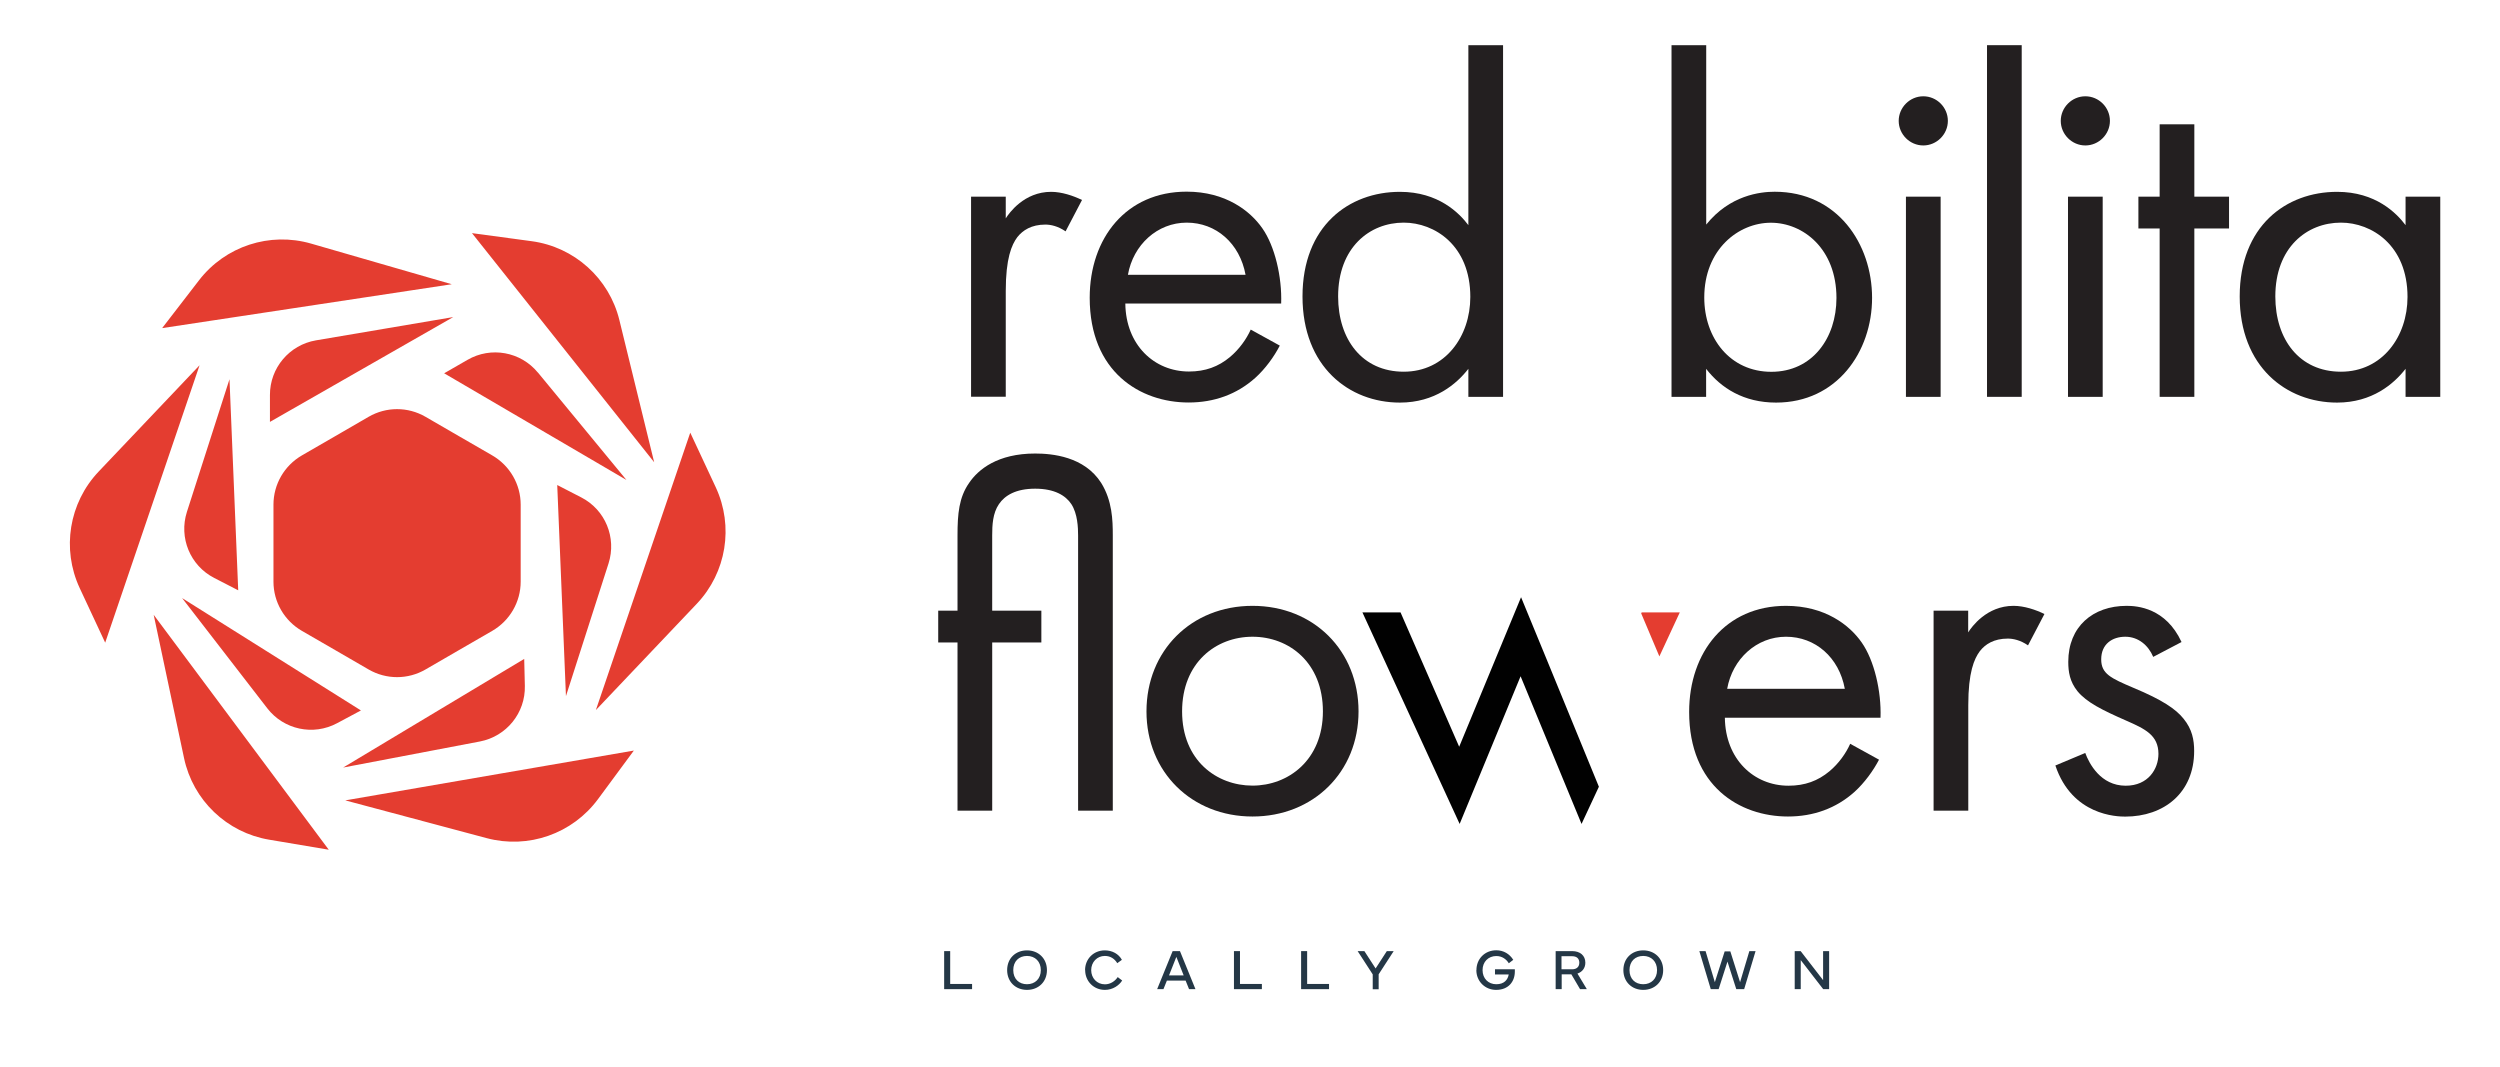 <?xml version="1.0" encoding="UTF-8"?> <svg xmlns="http://www.w3.org/2000/svg" id="Layer_1" viewBox="0 0 269.5 115"><defs><style>.cls-1{fill:#010101;}.cls-2,.cls-3{fill:#e43d30;}.cls-4{fill:#231f20;}.cls-5{fill:#243746;}.cls-3{fill-rule:evenodd;}</style></defs><path class="cls-3" d="m57.98,40.15l9.55,11.59-19.65-11.5,2.52-1.45c2.52-1.46,5.73-.88,7.58,1.37Zm-7.11-15.03l19.65,24.71-3.75-15.32c-1.1-4.51-4.86-7.89-9.46-8.51l-6.44-.87Zm-14.72,21.89l-3.6,2.08c-1.9,1.1-3.07,3.12-3.07,5.31v8.3c0,2.19,1.17,4.21,3.07,5.31l3.6,2.08,3.59,2.08c1.9,1.1,4.23,1.1,6.13,0l3.59-2.08,3.6-2.08c1.9-1.1,3.07-3.12,3.07-5.31v-8.3c0-2.19-1.17-4.21-3.07-5.31l-3.6-2.08-3.59-2.08c-1.9-1.1-4.23-1.1-6.13,0l-3.59,2.08Zm-10.48,16.62l-2.58-1.33c-2.59-1.33-3.83-4.34-2.94-7.12l4.59-14.3.94,22.75h0Zm-4.17-24.24l-10.86,11.44c-3.2,3.37-4.01,8.35-2.05,12.56l2.75,5.89,10.17-29.89Zm38.58,12.9l2.58,1.33c2.59,1.33,3.83,4.34,2.94,7.12l-4.59,14.3-.94-22.75h0Zm4.17,24.24l10.86-11.44c3.2-3.37,4.01-8.35,2.05-12.56l-2.75-5.89-10.17,29.89Zm-7.74-5.5l.07,2.91c.07,2.91-1.98,5.44-4.84,5.99l-14.75,2.81,19.52-11.71h0Zm-19.29,15.25l15.24,4.07c4.49,1.2,9.25-.47,12.01-4.21l3.86-5.23-31.11,5.37Zm1.68-9.69l-2.56,1.37c-2.57,1.38-5.75.7-7.53-1.61l-9.18-11.88,19.27,12.11h0Zm-22.33-10.3l3.27,15.43c.96,4.54,4.61,8.04,9.19,8.8l6.41,1.08-18.87-25.32Zm12.53-20.8v-2.91c-.01-2.91,2.09-5.4,4.96-5.89l14.8-2.51-19.76,11.3h0Zm19.6-14.85l-15.16-4.38c-4.46-1.29-9.26.28-12.09,3.96l-3.97,5.15,31.22-4.73Z"></path><g><path class="cls-4" d="m104.68,21.2h3.74v2.34c.36-.57,1.98-2.86,4.89-2.86,1.14,0,2.39.42,3.33.88l-1.77,3.38c-.83-.57-1.61-.73-2.18-.73-1.51,0-2.44.62-3.02,1.35-.62.83-1.25,2.29-1.25,5.82v11.39h-3.74v-21.58Z"></path><path class="cls-4" d="m137.96,37.26c-.62,1.2-1.56,2.5-2.65,3.48-1.98,1.77-4.42,2.65-7.18,2.65-5.2,0-10.66-3.28-10.66-11.29,0-6.45,3.95-11.44,10.45-11.44,4.21,0,6.86,2.08,8.16,3.95,1.35,1.92,2.13,5.25,2.03,8.11h-16.8c.05,4.47,3.12,7.33,6.86,7.33,1.77,0,3.17-.52,4.42-1.56.99-.83,1.77-1.92,2.24-2.96l3.12,1.72Zm-3.69-7.64c-.62-3.38-3.17-5.62-6.34-5.62s-5.77,2.39-6.34,5.62h12.69Z"></path><path class="cls-4" d="m158.29,4.87h3.74v37.91h-3.74v-3.02c-1.25,1.61-3.59,3.64-7.38,3.64-5.46,0-10.5-3.85-10.5-11.44s4.99-11.28,10.5-11.28c4.16,0,6.4,2.29,7.38,3.59V4.87Zm-14.04,27.09c0,4.63,2.6,8.11,7.07,8.11s7.18-3.8,7.18-8.06c0-5.56-3.85-8.01-7.18-8.01-3.69,0-7.07,2.7-7.07,7.96Z"></path><path class="cls-4" d="m183.93,42.78h-3.74V4.87h3.74v19.34c2.55-3.17,5.82-3.54,7.38-3.54,6.76,0,10.5,5.62,10.5,11.44s-3.8,11.29-10.35,11.29c-3.48,0-5.93-1.56-7.54-3.64v3.02Zm14.04-10.66c0-5.3-3.59-8.11-7.07-8.11s-7.18,2.86-7.18,8.06c0,4.42,2.81,8.01,7.23,8.01s7.02-3.64,7.02-7.96Z"></path><path class="cls-4" d="m207.33,10.38c1.46,0,2.65,1.2,2.65,2.65s-1.2,2.65-2.65,2.65-2.65-1.2-2.65-2.65,1.2-2.65,2.65-2.65Zm1.87,10.82v21.58h-3.74v-21.58h3.74Z"></path><path class="cls-4" d="m217.94,4.87v37.91h-3.74V4.87h3.74Z"></path><path class="cls-4" d="m224.8,10.38c1.46,0,2.65,1.2,2.65,2.65s-1.2,2.65-2.65,2.65-2.65-1.2-2.65-2.65,1.2-2.65,2.65-2.65Zm1.87,10.82v21.58h-3.74v-21.58h3.74Z"></path><path class="cls-4" d="m236.55,24.63v18.15h-3.74v-18.15h-2.29v-3.43h2.29v-7.8h3.74v7.8h3.74v3.43h-3.74Z"></path><path class="cls-4" d="m259.32,21.2h3.74v21.58h-3.74v-3.02c-1.25,1.61-3.59,3.64-7.38,3.64-5.46,0-10.5-3.85-10.5-11.44s4.99-11.28,10.5-11.28c4.16,0,6.4,2.29,7.38,3.59v-3.07Zm-14.04,10.76c0,4.63,2.6,8.11,7.07,8.11s7.18-3.8,7.18-8.06c0-5.56-3.85-8.01-7.18-8.01-3.69,0-7.07,2.7-7.07,7.96Z"></path></g><g><polygon class="cls-2" points="178.88 70.76 181.08 66.02 176.97 66.02 176.92 66.12 178.88 70.76"></polygon><polygon class="cls-1" points="166.73 71.08 163.97 64.38 157.3 80.5 150.98 66.02 146.87 66.02 157.35 88.82 163.92 72.9 170.49 88.82 172.36 84.81 166.73 71.08"></polygon></g><g><path class="cls-4" d="m106.96,69.26v18.13h-3.74v-18.13h-2.08v-3.43h2.08v-8.11c0-2.34.16-4.1,1.25-5.66.99-1.46,3.07-3.17,7.12-3.17,1.82,0,5.3.31,7.12,3.17,1.19,1.92,1.25,4,1.25,5.66v29.67h-3.74v-29.67c0-.83-.05-2.34-.73-3.38-.62-.93-1.82-1.66-3.9-1.66s-3.27.73-3.9,1.66c-.68.99-.73,2.29-.73,3.38v8.11h5.3v3.43h-5.3Z"></path><path class="cls-4" d="m123.59,76.69c0-6.55,4.83-11.38,11.43-11.38s11.43,4.83,11.43,11.38-4.89,11.33-11.43,11.33-11.43-4.78-11.43-11.33Zm3.84,0c0,5.3,3.74,8,7.59,8s7.59-2.75,7.59-8-3.64-8.05-7.59-8.05-7.59,2.8-7.59,8.05Z"></path><path class="cls-4" d="m202.56,81.89c-.62,1.19-1.56,2.49-2.65,3.48-1.98,1.77-4.42,2.65-7.17,2.65-5.2,0-10.65-3.27-10.65-11.28,0-6.44,3.95-11.43,10.44-11.43,4.21,0,6.86,2.08,8.16,3.95,1.35,1.92,2.13,5.25,2.03,8.11h-16.78c.05,4.47,3.12,7.33,6.86,7.33,1.77,0,3.17-.52,4.42-1.56.99-.83,1.77-1.92,2.23-2.96l3.12,1.72Zm-3.69-7.64c-.62-3.38-3.17-5.61-6.34-5.61s-5.77,2.39-6.34,5.61h12.68Z"></path><path class="cls-4" d="m208.43,65.83h3.74v2.34c.36-.57,1.98-2.86,4.89-2.86,1.14,0,2.39.42,3.33.88l-1.77,3.38c-.83-.57-1.61-.73-2.18-.73-1.51,0-2.44.62-3.01,1.35-.62.83-1.25,2.29-1.25,5.82v11.38h-3.74v-21.56Z"></path><path class="cls-4" d="m232.12,70.82c-.52-1.25-1.61-2.18-3.01-2.18s-2.6.78-2.6,2.44c0,1.56,1.04,2.03,3.48,3.07,3.12,1.3,4.57,2.29,5.4,3.33.93,1.14,1.14,2.29,1.14,3.48,0,4.52-3.27,7.07-7.43,7.07-.88,0-5.72-.1-7.53-5.51l3.22-1.35c.42,1.14,1.66,3.53,4.36,3.53,2.44,0,3.53-1.82,3.53-3.43,0-2.03-1.46-2.7-3.48-3.59-2.6-1.14-4.26-1.97-5.25-3.17-.83-1.04-.99-2.08-.99-3.17,0-3.79,2.65-6.03,6.29-6.03,1.14,0,4.21.21,5.92,3.9l-3.07,1.61Z"></path></g><g><path class="cls-5" d="m101.78,106.63v-4.1h.65v3.54h2.36v.56h-3.01Z"></path><path class="cls-5" d="m108.57,104.58c0-1.28.92-2.13,2.14-2.13s2.15.86,2.15,2.13-.92,2.13-2.15,2.13-2.14-.87-2.14-2.13Zm2.14,1.52c.87,0,1.49-.59,1.49-1.52s-.62-1.53-1.49-1.53-1.48.58-1.48,1.53.62,1.52,1.48,1.52Z"></path><path class="cls-5" d="m116.97,104.58c0-1.21.92-2.13,2.13-2.13.8,0,1.49.38,1.84,1.02l-.5.36c-.29-.48-.74-.78-1.34-.78-.84,0-1.47.67-1.47,1.53s.62,1.53,1.48,1.53c.6,0,1.1-.35,1.38-.78l.48.37c-.33.53-1.02,1.01-1.86,1.01-1.22,0-2.13-.94-2.13-2.13Z"></path><path class="cls-5" d="m124.74,106.63l1.67-4.1h.79l1.67,4.1h-.69l-.37-.92h-2.02l-.37.92h-.69Zm2.86-1.48l-.79-2-.79,2h1.58Z"></path><path class="cls-5" d="m133.02,106.63v-4.1h.65v3.54h2.36v.56h-3.01Z"></path><path class="cls-5" d="m140.26,106.63v-4.1h.65v3.54h2.36v.56h-3.01Z"></path><path class="cls-5" d="m146.34,102.53h.74l1.21,1.87,1.21-1.87h.74l-1.62,2.5v1.61h-.64v-1.6l-1.62-2.5Z"></path><path class="cls-5" d="m159.16,104.57c0-1.2.9-2.13,2.14-2.13.78,0,1.43.39,1.83,1.03l-.48.37c-.28-.45-.74-.78-1.35-.78-.85,0-1.48.62-1.48,1.52s.62,1.52,1.48,1.52,1.24-.49,1.34-1.05h-1.48v-.56h2.14c0,.09,0,.17,0,.24,0,1.08-.68,1.98-2.02,1.98-1.2,0-2.13-.93-2.13-2.13Z"></path><path class="cls-5" d="m169.48,102.53c.86,0,1.42.48,1.42,1.25,0,.57-.33,1-.85,1.17l1.01,1.68h-.73l-.94-1.6h-1.04v1.6h-.65v-4.1h1.81Zm-1.15.55v1.41h1.14c.51,0,.78-.28.78-.71s-.26-.7-.78-.7h-1.14Z"></path><path class="cls-5" d="m175,104.58c0-1.28.92-2.13,2.14-2.13s2.15.86,2.15,2.13-.92,2.13-2.15,2.13-2.14-.87-2.14-2.13Zm2.14,1.52c.87,0,1.49-.59,1.49-1.52s-.62-1.53-1.49-1.53-1.48.58-1.48,1.53.62,1.52,1.48,1.52Z"></path><path class="cls-5" d="m183.86,102.53l1,3.35,1.06-3.32h.61l1.05,3.32,1-3.35h.67l-1.23,4.1h-.85l-.95-2.97-.95,2.97h-.85l-1.23-4.1h.67Z"></path><path class="cls-5" d="m193.47,106.63v-4.1h.64l2.42,3.13v-3.13h.65v4.1h-.64l-2.42-3.13v3.13h-.65Z"></path></g></svg> 